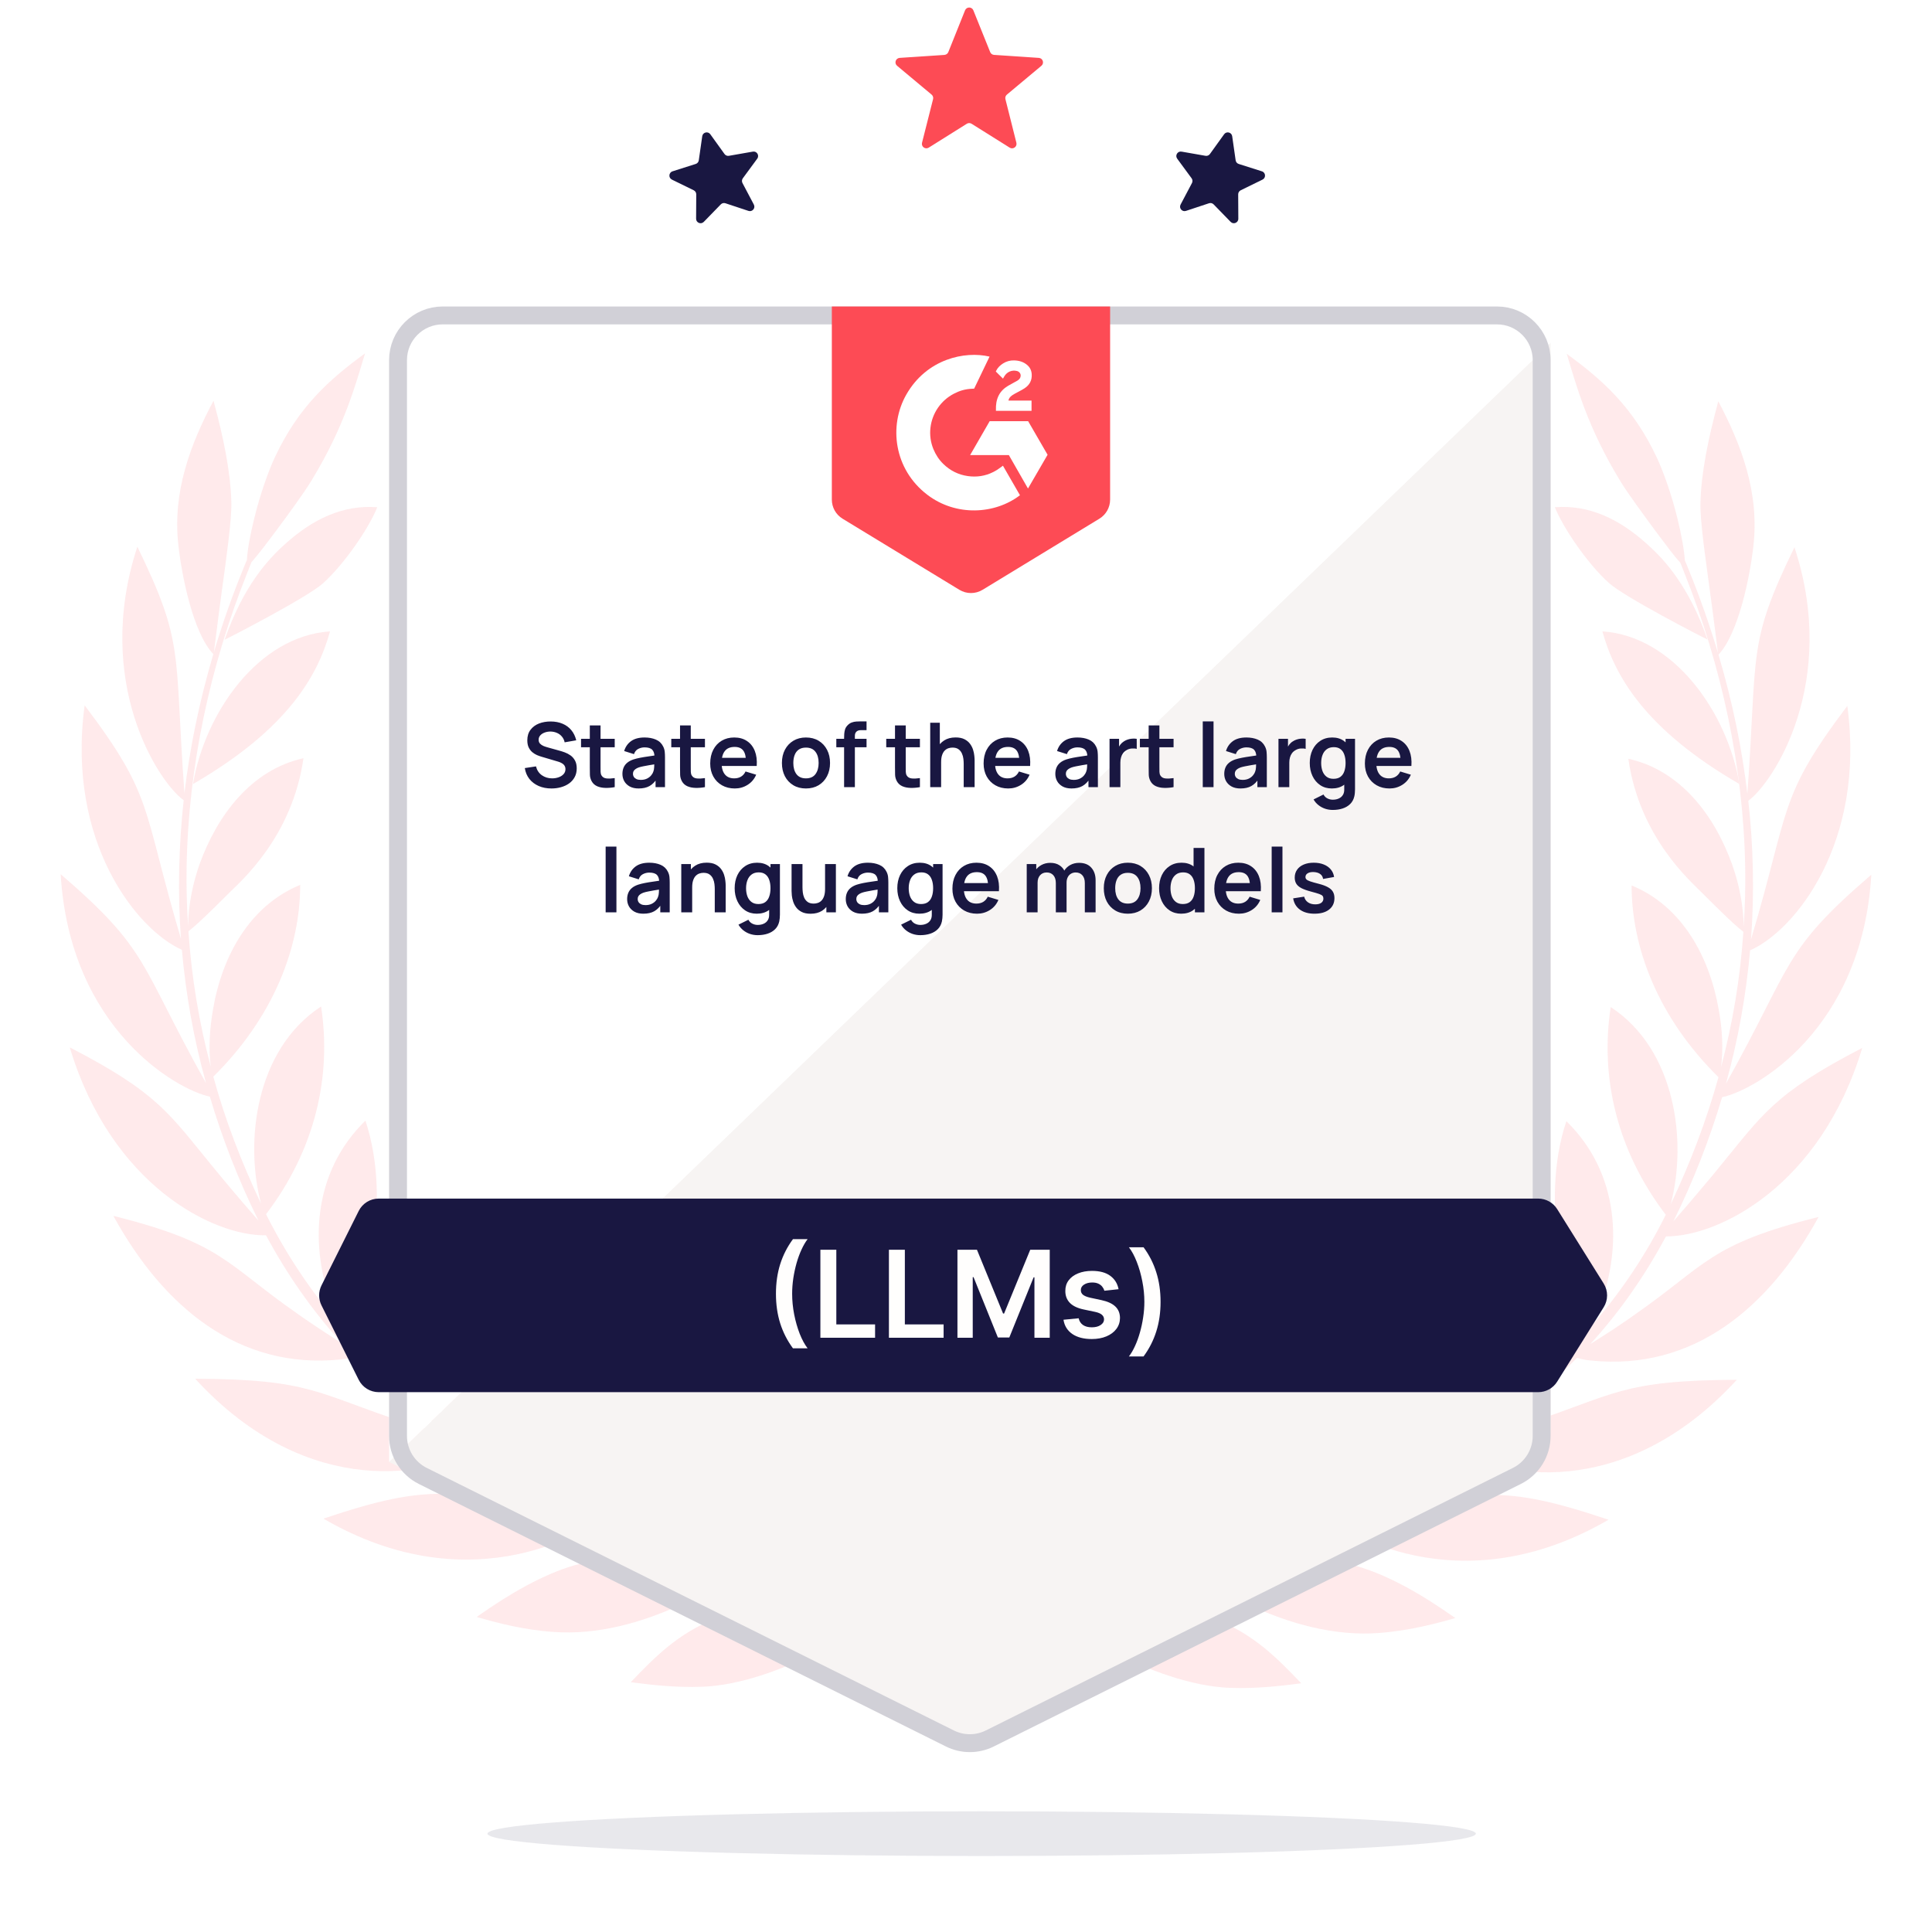 <svg xmlns="http://www.w3.org/2000/svg" width="432" height="426" viewBox="0 0 432 426" fill="none"><g opacity="0.12"><path d="M176.802 314.164C171.804 310.548 167.13 308.069 164.286 306.443C165.058 315.383 167.212 323.104 170.95 328.997C175.136 335.702 188.18 347.69 193.991 352.81C184.238 349.681 175.055 347.121 164.611 344.073C164.692 340.659 163.758 335.946 162.579 331.476C161.279 326.599 159.653 322.048 158.515 320.016C155.183 314.124 150.754 309.572 146.731 305.996C142.708 302.42 139.01 299.86 136.694 298.194C135.759 312.011 138.563 325.218 161.97 343.26C152.176 340.375 142.748 337.368 133.158 333.711C133.361 330.175 132.427 311.035 120.845 295.553C118.001 291.814 115.4 288.97 113.734 287.141C107.842 305.062 116.903 321.073 130.517 332.654C121.008 328.875 112.108 324.608 103.534 319.325C105.606 309.247 104.753 289.986 95.61 271.78C84.069 288.645 92.765 308.313 101.136 317.822C92.765 312.417 85.329 306.362 78.38 298.885C78.299 298.763 78.177 298.682 78.096 298.56C81.143 291.895 87.97 269.423 81.712 250.568C69.887 262.109 68.952 278.77 74.682 293.155C75.129 294.374 75.698 295.472 76.226 296.487C69.562 288.888 63.954 280.395 59.484 271.496C70.456 257.11 74.194 240.693 71.797 225.048C57.168 234.598 54.648 255.241 58.387 269.18C53.957 259.833 50.3 250.284 47.699 240.734C61.231 227.364 67.124 211.76 67.124 197.862C55.745 202.535 49.609 213.914 47.618 225.78C46.886 229.965 46.602 234.476 47.13 238.54C44.53 228.665 42.864 218.871 42.132 208.225C44.205 206.64 47.74 203.145 51.194 199.691C53.876 197.009 65.336 187.175 67.855 169.538C56.233 172.099 48.593 182.217 44.611 193.27C43.148 197.415 42.132 202.17 42.051 207.046C41.766 202.495 41.644 198.065 41.726 193.758C42.132 171.245 47.008 148.814 55.298 128.048C55.664 127.073 55.989 126.301 56.233 125.692C57.493 124.31 59.525 121.628 61.719 118.702C64.645 114.76 67.855 110.372 69.602 107.527C77.08 95.295 79.518 85.908 81.631 79C73.463 84.974 66.799 90.988 61.556 102.041C60.012 105.292 58.143 110.656 56.924 115.614C55.949 119.515 55.298 123.091 55.217 125.204C54.933 125.854 54.567 126.707 54.16 127.764C52.129 132.722 49.731 139.386 47.821 145.847C48.106 143.937 48.756 138.208 49.65 131.787C50.138 128.252 50.666 124.472 51.072 121.018C51.478 117.564 51.804 114.395 51.722 112.038C51.519 105.454 50.016 97.977 47.74 89.606C42.538 99.4 38.515 110.087 39.897 121.994C40.629 128.617 43.148 141.499 47.699 146.254C44.448 157.307 42.457 167.263 41.238 177.381C38.922 145.278 41.319 144.1 30.713 122.237C20.798 152.512 35.427 174.903 41.075 178.926C39.978 188.882 39.694 199.691 40.466 209.931C31.688 180.307 34.533 178.357 18.928 157.713C14.784 188.353 30.713 207.981 40.669 212.37C41.563 222.366 43.31 232.322 46.074 242.197C31.038 215.336 33.598 212.695 13.565 195.465C15.637 230.128 39.613 243.7 46.927 245.204C49.691 254.55 53.307 263.856 57.818 272.959C55.786 270.643 52.941 267.351 49.975 263.775C49.325 263.003 48.675 262.231 48.024 261.418C37.906 249.146 35.549 244.472 15.596 234.191C24.861 264.994 47.659 276.413 59.484 276.21C64.076 284.784 69.724 292.952 76.389 300.267C76.145 300.104 75.901 299.982 75.657 299.82C74.357 299.048 72.935 298.072 71.35 297.056C69.806 296 68.099 294.903 66.433 293.683C50.422 282.549 49.853 277.998 25.349 271.862C36.524 292.221 53.388 306.321 76.226 303.965C76.836 303.883 77.364 303.802 77.933 303.721C78.461 303.599 78.908 303.477 79.355 303.355C86.385 310.507 93.944 316.399 102.03 321.438C100.405 320.991 95.366 319.61 90.693 318.106C70.781 311.604 69.724 308.394 43.636 308.272C69.196 336.149 97.398 329.688 106.053 323.877C114.343 328.753 122.836 332.654 131.736 336.189C98.698 334.28 97.56 331.11 72.325 339.562C105.932 359.108 132.549 341.879 136.49 338.018C145.227 341.31 154.045 344.073 162.985 346.796C156.321 347.08 134.662 348.137 128.241 350.047C121.333 352.119 114.181 356.183 106.582 361.547C110.524 362.685 116.66 364.391 123.527 364.879C143.805 366.504 164.408 352.769 168.228 348.34C176.192 350.737 185.783 353.501 194.357 356.386C160.019 357.524 152.176 364.432 141.042 376.135C144.821 376.623 150.673 377.395 157.093 377.151C174.242 376.501 195.861 362.563 199.843 358.255C202.24 359.109 204.435 359.962 206.589 360.775C206.873 359.637 207.198 358.54 207.564 357.442C203.785 355.98 200.005 354.679 196.429 353.501C197.567 341.066 192.325 325.461 176.802 314.164Z" fill="#FD4B55"></path><path d="M43.156 175.309C64.409 162.996 71.074 151.008 73.796 141.174C57.785 142.231 45.838 159.339 43.156 175.309Z" fill="#FD4B55"></path><path d="M84.352 113.42C76.59 112.81 69.885 116.183 63.993 121.425C61.758 123.416 59.441 125.773 57.084 129.187C54.727 132.559 52.37 136.989 50.217 143.044C51.68 142.353 68.625 133.616 72.201 130.446C77.2 125.936 82.604 117.849 84.352 113.42Z" fill="#FD4B55"></path><path d="M416.399 234.313C396.447 244.635 394.09 249.267 383.971 261.54C383.321 262.312 382.711 263.124 382.021 263.896C379.014 267.513 376.21 270.764 374.178 273.08C378.688 263.978 382.305 254.631 385.068 245.326C392.424 243.822 416.399 230.249 418.431 195.586C398.397 212.776 400.957 215.458 385.922 242.318C388.685 232.403 390.432 222.447 391.326 212.491C401.282 208.143 417.212 188.475 413.067 157.835C397.503 178.478 400.348 180.429 391.53 210.053C392.302 199.812 392.058 189.044 390.92 179.047C396.528 174.983 411.198 152.593 401.242 122.359C390.636 144.222 393.033 145.4 390.717 177.503C389.498 167.384 387.507 157.388 384.256 146.375C388.766 141.621 391.326 128.739 392.058 122.115C393.44 110.168 389.376 99.481 384.215 89.728C381.939 98.139 380.436 105.576 380.233 112.159C380.151 114.516 380.476 117.686 380.883 121.14C381.289 124.594 381.858 128.373 382.305 131.909C383.199 138.329 383.89 144.059 384.134 145.969C382.224 139.508 379.826 132.843 377.794 127.886C377.388 126.829 377.022 125.976 376.738 125.325C376.616 123.212 376.006 119.636 375.031 115.735C373.812 110.778 371.943 105.414 370.399 102.163C365.156 91.109 358.492 85.055 350.324 79.122C352.437 86.03 354.875 95.417 362.352 107.649C364.1 110.493 367.351 114.882 370.236 118.824C372.43 121.749 374.422 124.431 375.722 125.813C375.966 126.423 376.291 127.195 376.657 128.17C384.946 148.935 389.823 171.367 390.229 193.88C390.31 198.187 390.189 202.616 389.904 207.168C389.823 202.291 388.807 197.537 387.344 193.392C383.402 182.339 375.763 172.22 364.1 169.66C366.619 187.296 378.079 197.09 380.761 199.812C384.215 203.267 387.75 206.761 389.823 208.346C389.091 218.993 387.425 228.746 384.825 238.661C385.353 234.597 385.109 230.087 384.337 225.901C382.305 214.035 376.169 202.616 364.831 197.984C364.831 211.882 370.724 227.527 384.256 240.855C381.614 250.405 377.998 259.955 373.568 269.301C377.266 255.403 374.787 234.76 360.158 225.17C357.761 240.815 361.499 257.232 372.471 271.617C368.042 280.557 362.393 289.01 355.729 296.609C356.257 295.593 356.826 294.496 357.273 293.277C363.043 278.932 362.068 262.23 350.243 250.69C343.944 269.545 350.812 291.976 353.859 298.681C353.778 298.803 353.656 298.885 353.575 299.007C346.626 306.443 339.19 312.539 330.818 317.943C339.19 308.434 347.886 288.766 336.345 271.902C327.202 290.107 326.348 309.41 328.421 319.447C319.847 324.77 310.947 328.996 301.438 332.776C315.092 321.194 324.113 305.143 318.221 287.263C316.555 289.091 313.954 291.936 311.11 295.674C299.488 311.157 298.553 330.297 298.797 333.832C289.247 337.53 279.779 340.497 269.985 343.382C293.392 325.339 296.196 312.132 295.261 298.316C292.945 299.982 289.288 302.542 285.224 306.118C281.201 309.694 276.772 314.245 273.439 320.138C272.302 322.169 270.717 326.68 269.376 331.597C268.197 336.027 267.263 340.781 267.344 344.194C256.9 347.283 247.716 349.802 237.964 352.931C243.775 347.811 256.778 335.783 261.005 329.118C264.743 323.185 266.897 315.505 267.669 306.565C264.784 308.19 260.151 310.629 255.153 314.286C239.63 325.583 234.347 341.187 235.566 353.744C231.99 354.923 228.211 356.223 224.432 357.686C224.797 358.783 225.122 359.88 225.407 361.018C227.52 360.165 229.755 359.352 232.153 358.499C236.094 362.806 257.754 376.704 274.902 377.395C281.323 377.638 287.134 376.866 290.954 376.379C279.819 364.675 271.977 357.767 237.639 356.629C246.213 353.744 255.803 350.981 263.768 348.583C267.588 353.053 288.191 366.748 308.468 365.122C315.295 364.594 321.472 362.928 325.414 361.79C317.815 356.426 310.663 352.362 303.754 350.29C297.334 348.339 275.674 347.324 269.01 347.039C277.95 344.316 286.768 341.553 295.505 338.262C299.447 342.163 326.064 359.352 359.67 339.806C334.435 331.353 333.297 334.523 300.26 336.433C309.159 332.898 317.652 328.996 325.942 324.12C334.598 329.972 362.799 336.392 388.36 308.516C362.271 308.637 361.215 311.848 341.303 318.35C336.629 319.853 331.631 321.275 329.965 321.682C338.011 316.643 345.57 310.751 352.64 303.598C353.087 303.761 353.575 303.883 354.063 303.964C354.591 304.086 355.16 304.167 355.769 304.208C378.607 306.565 395.471 292.464 406.646 272.105C382.143 278.201 381.574 282.793 365.563 293.927C363.897 295.146 362.19 296.243 360.646 297.3C359.061 298.316 357.639 299.25 356.338 300.063C356.094 300.226 355.851 300.388 355.607 300.51C362.271 293.236 367.92 285.028 372.512 276.453C384.337 276.534 407.134 265.116 416.399 234.313Z" fill="#FD4B55"></path><path d="M388.937 175.309C386.255 159.339 374.308 142.231 358.297 141.174C361.02 151.008 367.725 163.037 388.937 175.309Z" fill="#FD4B55"></path><path d="M368.031 121.425C362.139 116.182 355.474 112.81 347.672 113.419C349.419 117.808 354.824 125.935 359.822 130.405C363.398 133.575 380.344 142.312 381.807 143.003C379.694 136.948 377.296 132.518 374.939 129.145C372.623 125.773 370.266 123.416 368.031 121.425Z" fill="#FD4B55"></path></g><path d="M87 326.892L346.717 76.644V319.377C346.717 323.944 344.125 328.114 340.031 330.136L222.17 388.351C218.822 390.004 214.895 390.005 211.546 388.353L87 326.892Z" fill="#F7F4F3"></path><path d="M346.717 76.644C346.717 72.162 343.083 68.528 338.601 68.528H99C92.373 68.528 87 73.9 87 80.528V326.892L346.717 76.644Z" fill="white"></path><path d="M89 80.528C89 75.005 93.477 70.528 99 70.528H334.717C340.24 70.528 344.717 75.005 344.717 80.528V321.066C344.717 324.859 342.571 328.326 339.175 330.017L221.317 388.719C218.509 390.117 215.208 390.117 212.4 388.719L94.542 330.017C91.146 328.326 89 324.859 89 321.066V80.528Z" stroke="#D1D0D7" stroke-width="4"></path><path d="M80.209 270.764C81.056 269.07 82.787 268 84.681 268H343.947C345.671 268 347.274 268.888 348.187 270.35L358.589 286.993C359.603 288.614 359.603 290.672 358.589 292.293L348.187 308.936C347.274 310.398 345.671 311.286 343.947 311.286H84.681C82.787 311.286 81.056 310.216 80.209 308.522L71.888 291.879C71.184 290.472 71.184 288.815 71.888 287.407L80.209 270.764Z" fill="#191741"></path><path d="M123.308 176.3C122.255 176.3 121.305 176.117 120.458 175.75C119.618 175.383 118.925 174.86 118.378 174.18C117.838 173.493 117.495 172.68 117.348 171.74L119.848 171.36C120.061 172.213 120.498 172.873 121.158 173.34C121.825 173.807 122.591 174.04 123.458 174.04C123.971 174.04 124.455 173.96 124.908 173.8C125.361 173.64 125.728 173.407 126.008 173.1C126.295 172.793 126.438 172.417 126.438 171.97C126.438 171.77 126.405 171.587 126.338 171.42C126.271 171.247 126.171 171.093 126.038 170.96C125.911 170.827 125.745 170.707 125.538 170.6C125.338 170.487 125.105 170.39 124.838 170.31L121.118 169.21C120.798 169.117 120.451 168.993 120.078 168.84C119.711 168.68 119.361 168.463 119.028 168.19C118.701 167.91 118.431 167.557 118.218 167.13C118.011 166.697 117.908 166.163 117.908 165.53C117.908 164.603 118.141 163.827 118.608 163.2C119.081 162.567 119.715 162.093 120.508 161.78C121.308 161.467 122.195 161.313 123.168 161.32C124.155 161.327 125.035 161.497 125.808 161.83C126.581 162.157 127.228 162.633 127.748 163.26C128.268 163.887 128.635 164.643 128.848 165.53L126.258 165.98C126.151 165.473 125.945 165.043 125.638 164.69C125.338 164.33 124.968 164.057 124.528 163.87C124.095 163.683 123.631 163.583 123.138 163.57C122.658 163.563 122.211 163.637 121.798 163.79C121.391 163.937 121.061 164.15 120.808 164.43C120.561 164.71 120.438 165.037 120.438 165.41C120.438 165.763 120.545 166.053 120.758 166.28C120.971 166.5 121.235 166.677 121.548 166.81C121.868 166.937 122.191 167.043 122.518 167.13L125.098 167.85C125.451 167.943 125.848 168.07 126.288 168.23C126.728 168.39 127.151 168.613 127.558 168.9C127.965 169.187 128.298 169.563 128.558 170.03C128.825 170.497 128.958 171.09 128.958 171.81C128.958 172.557 128.801 173.213 128.488 173.78C128.181 174.34 127.765 174.807 127.238 175.18C126.711 175.553 126.108 175.833 125.428 176.02C124.755 176.207 124.048 176.3 123.308 176.3ZM137.453 176C136.739 176.133 136.039 176.19 135.353 176.17C134.673 176.157 134.063 176.033 133.523 175.8C132.983 175.56 132.573 175.183 132.293 174.67C132.046 174.203 131.916 173.727 131.903 173.24C131.889 172.753 131.883 172.203 131.883 171.59V162.2H134.283V171.45C134.283 171.883 134.286 172.263 134.293 172.59C134.306 172.917 134.376 173.183 134.503 173.39C134.743 173.79 135.126 174.013 135.653 174.06C136.179 174.107 136.779 174.08 137.453 173.98V176ZM129.923 167.09V165.2H137.453V167.09H129.923ZM142.795 176.3C142.015 176.3 141.355 176.153 140.815 175.86C140.275 175.56 139.865 175.163 139.585 174.67C139.312 174.177 139.175 173.633 139.175 173.04C139.175 172.52 139.262 172.053 139.435 171.64C139.608 171.22 139.875 170.86 140.235 170.56C140.595 170.253 141.062 170.003 141.635 169.81C142.068 169.67 142.575 169.543 143.155 169.43C143.742 169.317 144.375 169.213 145.055 169.12C145.742 169.02 146.458 168.913 147.205 168.8L146.345 169.29C146.352 168.543 146.185 167.993 145.845 167.64C145.505 167.287 144.932 167.11 144.125 167.11C143.638 167.11 143.168 167.223 142.715 167.45C142.262 167.677 141.945 168.067 141.765 168.62L139.565 167.93C139.832 167.017 140.338 166.283 141.085 165.73C141.838 165.177 142.852 164.9 144.125 164.9C145.085 164.9 145.928 165.057 146.655 165.37C147.388 165.683 147.932 166.197 148.285 166.91C148.478 167.29 148.595 167.68 148.635 168.08C148.675 168.473 148.695 168.903 148.695 169.37V176H146.585V173.66L146.935 174.04C146.448 174.82 145.878 175.393 145.225 175.76C144.578 176.12 143.768 176.3 142.795 176.3ZM143.275 174.38C143.822 174.38 144.288 174.283 144.675 174.09C145.062 173.897 145.368 173.66 145.595 173.38C145.828 173.1 145.985 172.837 146.065 172.59C146.192 172.283 146.262 171.933 146.275 171.54C146.295 171.14 146.305 170.817 146.305 170.57L147.045 170.79C146.318 170.903 145.695 171.003 145.175 171.09C144.655 171.177 144.208 171.26 143.835 171.34C143.462 171.413 143.132 171.497 142.845 171.59C142.565 171.69 142.328 171.807 142.135 171.94C141.942 172.073 141.792 172.227 141.685 172.4C141.585 172.573 141.535 172.777 141.535 173.01C141.535 173.277 141.602 173.513 141.735 173.72C141.868 173.92 142.062 174.08 142.315 174.2C142.575 174.32 142.895 174.38 143.275 174.38ZM157.628 176C156.915 176.133 156.215 176.19 155.528 176.17C154.848 176.157 154.238 176.033 153.698 175.8C153.158 175.56 152.748 175.183 152.468 174.67C152.222 174.203 152.092 173.727 152.078 173.24C152.065 172.753 152.058 172.203 152.058 171.59V162.2H154.458V171.45C154.458 171.883 154.462 172.263 154.468 172.59C154.482 172.917 154.552 173.183 154.678 173.39C154.918 173.79 155.302 174.013 155.828 174.06C156.355 174.107 156.955 174.08 157.628 173.98V176ZM150.098 167.09V165.2H157.628V167.09H150.098ZM164.314 176.3C163.221 176.3 162.261 176.063 161.434 175.59C160.607 175.117 159.961 174.46 159.494 173.62C159.034 172.78 158.804 171.813 158.804 170.72C158.804 169.54 159.031 168.517 159.484 167.65C159.937 166.777 160.567 166.1 161.374 165.62C162.181 165.14 163.114 164.9 164.174 164.9C165.294 164.9 166.244 165.163 167.024 165.69C167.811 166.21 168.394 166.947 168.774 167.9C169.154 168.853 169.297 169.977 169.204 171.27H166.814V170.39C166.807 169.217 166.601 168.36 166.194 167.82C165.787 167.28 165.147 167.01 164.274 167.01C163.287 167.01 162.554 167.317 162.074 167.93C161.594 168.537 161.354 169.427 161.354 170.6C161.354 171.693 161.594 172.54 162.074 173.14C162.554 173.74 163.254 174.04 164.174 174.04C164.767 174.04 165.277 173.91 165.704 173.65C166.137 173.383 166.471 173 166.704 172.5L169.084 173.22C168.671 174.193 168.031 174.95 167.164 175.49C166.304 176.03 165.354 176.3 164.314 176.3ZM160.594 171.27V169.45H168.024V171.27H160.594ZM180.209 176.3C179.129 176.3 178.186 176.057 177.379 175.57C176.572 175.083 175.946 174.413 175.499 173.56C175.059 172.7 174.839 171.713 174.839 170.6C174.839 169.467 175.066 168.473 175.519 167.62C175.972 166.767 176.602 166.1 177.409 165.62C178.216 165.14 179.149 164.9 180.209 164.9C181.296 164.9 182.242 165.143 183.049 165.63C183.856 166.117 184.482 166.79 184.929 167.65C185.376 168.503 185.599 169.487 185.599 170.6C185.599 171.72 185.372 172.71 184.919 173.57C184.472 174.423 183.846 175.093 183.039 175.58C182.232 176.06 181.289 176.3 180.209 176.3ZM180.209 174.04C181.169 174.04 181.882 173.72 182.349 173.08C182.816 172.44 183.049 171.613 183.049 170.6C183.049 169.553 182.812 168.72 182.339 168.1C181.866 167.473 181.156 167.16 180.209 167.16C179.562 167.16 179.029 167.307 178.609 167.6C178.196 167.887 177.889 168.29 177.689 168.81C177.489 169.323 177.389 169.92 177.389 170.6C177.389 171.647 177.626 172.483 178.099 173.11C178.579 173.73 179.282 174.04 180.209 174.04ZM188.742 176V165.03C188.742 164.757 188.752 164.457 188.772 164.13C188.792 163.797 188.849 163.467 188.942 163.14C189.036 162.813 189.206 162.517 189.452 162.25C189.759 161.91 190.089 161.677 190.442 161.55C190.802 161.417 191.156 161.343 191.502 161.33C191.849 161.31 192.152 161.3 192.412 161.3H193.762V163.26H192.512C192.052 163.26 191.709 163.377 191.482 163.61C191.262 163.837 191.152 164.137 191.152 164.51V176H188.742ZM187.002 167.09V165.2H193.762V167.09H187.002ZM205.695 176C204.982 176.133 204.282 176.19 203.595 176.17C202.915 176.157 202.305 176.033 201.765 175.8C201.225 175.56 200.815 175.183 200.535 174.67C200.288 174.203 200.158 173.727 200.145 173.24C200.132 172.753 200.125 172.203 200.125 171.59V162.2H202.525V171.45C202.525 171.883 202.528 172.263 202.535 172.59C202.548 172.917 202.618 173.183 202.745 173.39C202.985 173.79 203.368 174.013 203.895 174.06C204.422 174.107 205.022 174.08 205.695 173.98V176ZM198.165 167.09V165.2H205.695V167.09H198.165ZM215.487 176V170.8C215.487 170.46 215.464 170.083 215.417 169.67C215.371 169.257 215.261 168.86 215.087 168.48C214.921 168.093 214.667 167.777 214.327 167.53C213.994 167.283 213.541 167.16 212.967 167.16C212.661 167.16 212.357 167.21 212.057 167.31C211.757 167.41 211.484 167.583 211.237 167.83C210.997 168.07 210.804 168.403 210.657 168.83C210.511 169.25 210.437 169.79 210.437 170.45L209.007 169.84C209.007 168.92 209.184 168.087 209.537 167.34C209.897 166.593 210.424 166 211.117 165.56C211.811 165.113 212.664 164.89 213.677 164.89C214.477 164.89 215.137 165.023 215.657 165.29C216.177 165.557 216.591 165.897 216.897 166.31C217.204 166.723 217.431 167.163 217.577 167.63C217.724 168.097 217.817 168.54 217.857 168.96C217.904 169.373 217.927 169.71 217.927 169.97V176H215.487ZM207.997 176V161.6H210.147V169.18H210.437V176H207.997ZM225.447 176.3C224.353 176.3 223.393 176.063 222.567 175.59C221.74 175.117 221.093 174.46 220.627 173.62C220.167 172.78 219.937 171.813 219.937 170.72C219.937 169.54 220.163 168.517 220.617 167.65C221.07 166.777 221.7 166.1 222.507 165.62C223.313 165.14 224.247 164.9 225.307 164.9C226.427 164.9 227.377 165.163 228.157 165.69C228.943 166.21 229.527 166.947 229.907 167.9C230.287 168.853 230.43 169.977 230.337 171.27H227.947V170.39C227.94 169.217 227.733 168.36 227.327 167.82C226.92 167.28 226.28 167.01 225.407 167.01C224.42 167.01 223.687 167.317 223.207 167.93C222.727 168.537 222.487 169.427 222.487 170.6C222.487 171.693 222.727 172.54 223.207 173.14C223.687 173.74 224.387 174.04 225.307 174.04C225.9 174.04 226.41 173.91 226.837 173.65C227.27 173.383 227.603 173 227.837 172.5L230.217 173.22C229.803 174.193 229.163 174.95 228.297 175.49C227.437 176.03 226.487 176.3 225.447 176.3ZM221.727 171.27V169.45H229.157V171.27H221.727ZM239.592 176.3C238.812 176.3 238.152 176.153 237.612 175.86C237.072 175.56 236.662 175.163 236.382 174.67C236.109 174.177 235.972 173.633 235.972 173.04C235.972 172.52 236.059 172.053 236.232 171.64C236.405 171.22 236.672 170.86 237.032 170.56C237.392 170.253 237.859 170.003 238.432 169.81C238.865 169.67 239.372 169.543 239.952 169.43C240.539 169.317 241.172 169.213 241.852 169.12C242.539 169.02 243.255 168.913 244.002 168.8L243.142 169.29C243.149 168.543 242.982 167.993 242.642 167.64C242.302 167.287 241.729 167.11 240.922 167.11C240.435 167.11 239.965 167.223 239.512 167.45C239.059 167.677 238.742 168.067 238.562 168.62L236.362 167.93C236.629 167.017 237.135 166.283 237.882 165.73C238.635 165.177 239.649 164.9 240.922 164.9C241.882 164.9 242.725 165.057 243.452 165.37C244.185 165.683 244.729 166.197 245.082 166.91C245.275 167.29 245.392 167.68 245.432 168.08C245.472 168.473 245.492 168.903 245.492 169.37V176H243.382V173.66L243.732 174.04C243.245 174.82 242.675 175.393 242.022 175.76C241.375 176.12 240.565 176.3 239.592 176.3ZM240.072 174.38C240.619 174.38 241.085 174.283 241.472 174.09C241.859 173.897 242.165 173.66 242.392 173.38C242.625 173.1 242.782 172.837 242.862 172.59C242.989 172.283 243.059 171.933 243.072 171.54C243.092 171.14 243.102 170.817 243.102 170.57L243.842 170.79C243.115 170.903 242.492 171.003 241.972 171.09C241.452 171.177 241.005 171.26 240.632 171.34C240.259 171.413 239.929 171.497 239.642 171.59C239.362 171.69 239.125 171.807 238.932 171.94C238.739 172.073 238.589 172.227 238.482 172.4C238.382 172.573 238.332 172.777 238.332 173.01C238.332 173.277 238.399 173.513 238.532 173.72C238.665 173.92 238.859 174.08 239.112 174.2C239.372 174.32 239.692 174.38 240.072 174.38ZM248.095 176V165.2H250.225V167.83L249.965 167.49C250.099 167.13 250.275 166.803 250.495 166.51C250.722 166.21 250.992 165.963 251.305 165.77C251.572 165.59 251.865 165.45 252.185 165.35C252.512 165.243 252.845 165.18 253.185 165.16C253.525 165.133 253.855 165.147 254.175 165.2V167.45C253.855 167.357 253.485 167.327 253.065 167.36C252.652 167.393 252.279 167.51 251.945 167.71C251.612 167.89 251.339 168.12 251.125 168.4C250.919 168.68 250.765 169 250.665 169.36C250.565 169.713 250.515 170.097 250.515 170.51V176H248.095ZM262.414 176C261.7 176.133 261 176.19 260.314 176.17C259.634 176.157 259.024 176.033 258.484 175.8C257.944 175.56 257.534 175.183 257.254 174.67C257.007 174.203 256.877 173.727 256.864 173.24C256.85 172.753 256.844 172.203 256.844 171.59V162.2H259.244V171.45C259.244 171.883 259.247 172.263 259.254 172.59C259.267 172.917 259.337 173.183 259.464 173.39C259.704 173.79 260.087 174.013 260.614 174.06C261.14 174.107 261.74 174.08 262.414 173.98V176ZM254.884 167.09V165.2H262.414V167.09H254.884ZM268.94 176V161.3H271.35V176H268.94ZM277.365 176.3C276.585 176.3 275.925 176.153 275.385 175.86C274.845 175.56 274.435 175.163 274.155 174.67C273.882 174.177 273.745 173.633 273.745 173.04C273.745 172.52 273.832 172.053 274.005 171.64C274.179 171.22 274.445 170.86 274.805 170.56C275.165 170.253 275.632 170.003 276.205 169.81C276.639 169.67 277.145 169.543 277.725 169.43C278.312 169.317 278.945 169.213 279.625 169.12C280.312 169.02 281.029 168.913 281.775 168.8L280.915 169.29C280.922 168.543 280.755 167.993 280.415 167.64C280.075 167.287 279.502 167.11 278.695 167.11C278.209 167.11 277.739 167.223 277.285 167.45C276.832 167.677 276.515 168.067 276.335 168.62L274.135 167.93C274.402 167.017 274.909 166.283 275.655 165.73C276.409 165.177 277.422 164.9 278.695 164.9C279.655 164.9 280.499 165.057 281.225 165.37C281.959 165.683 282.502 166.197 282.855 166.91C283.049 167.29 283.165 167.68 283.205 168.08C283.245 168.473 283.265 168.903 283.265 169.37V176H281.155V173.66L281.505 174.04C281.019 174.82 280.449 175.393 279.795 175.76C279.149 176.12 278.339 176.3 277.365 176.3ZM277.845 174.38C278.392 174.38 278.859 174.283 279.245 174.09C279.632 173.897 279.939 173.66 280.165 173.38C280.399 173.1 280.555 172.837 280.635 172.59C280.762 172.283 280.832 171.933 280.845 171.54C280.865 171.14 280.875 170.817 280.875 170.57L281.615 170.79C280.889 170.903 280.265 171.003 279.745 171.09C279.225 171.177 278.779 171.26 278.405 171.34C278.032 171.413 277.702 171.497 277.415 171.59C277.135 171.69 276.899 171.807 276.705 171.94C276.512 172.073 276.362 172.227 276.255 172.4C276.155 172.573 276.105 172.777 276.105 173.01C276.105 173.277 276.172 173.513 276.305 173.72C276.439 173.92 276.632 174.08 276.885 174.2C277.145 174.32 277.465 174.38 277.845 174.38ZM285.869 176V165.2H287.999V167.83L287.739 167.49C287.872 167.13 288.049 166.803 288.269 166.51C288.495 166.21 288.765 165.963 289.079 165.77C289.345 165.59 289.639 165.45 289.959 165.35C290.285 165.243 290.619 165.18 290.959 165.16C291.299 165.133 291.629 165.147 291.949 165.2V167.45C291.629 167.357 291.259 167.327 290.839 167.36C290.425 167.393 290.052 167.51 289.719 167.71C289.385 167.89 289.112 168.12 288.899 168.4C288.692 168.68 288.539 169 288.439 169.36C288.339 169.713 288.289 170.097 288.289 170.51V176H285.869ZM298.006 181.1C297.406 181.1 296.83 181.007 296.276 180.82C295.73 180.633 295.236 180.363 294.796 180.01C294.356 179.663 293.996 179.243 293.716 178.75L295.936 177.65C296.143 178.043 296.433 178.333 296.806 178.52C297.186 178.713 297.59 178.81 298.016 178.81C298.516 178.81 298.963 178.72 299.356 178.54C299.75 178.367 300.053 178.107 300.266 177.76C300.486 177.42 300.59 176.993 300.576 176.48V173.41H300.876V165.2H302.986V176.52C302.986 176.793 302.973 177.053 302.946 177.3C302.926 177.553 302.89 177.8 302.836 178.04C302.676 178.74 302.37 179.313 301.916 179.76C301.463 180.213 300.9 180.55 300.226 180.77C299.56 180.99 298.82 181.1 298.006 181.1ZM297.796 176.3C296.803 176.3 295.936 176.05 295.196 175.55C294.456 175.05 293.883 174.37 293.476 173.51C293.07 172.65 292.866 171.68 292.866 170.6C292.866 169.507 293.07 168.533 293.476 167.68C293.89 166.82 294.473 166.143 295.226 165.65C295.98 165.15 296.866 164.9 297.886 164.9C298.913 164.9 299.773 165.15 300.466 165.65C301.166 166.143 301.696 166.82 302.056 167.68C302.416 168.54 302.596 169.513 302.596 170.6C302.596 171.673 302.416 172.643 302.056 173.51C301.696 174.37 301.16 175.05 300.446 175.55C299.733 176.05 298.85 176.3 297.796 176.3ZM298.166 174.14C298.813 174.14 299.333 173.993 299.726 173.7C300.126 173.4 300.416 172.983 300.596 172.45C300.783 171.917 300.876 171.3 300.876 170.6C300.876 169.893 300.783 169.277 300.596 168.75C300.416 168.217 300.133 167.803 299.746 167.51C299.36 167.21 298.86 167.06 298.246 167.06C297.6 167.06 297.066 167.22 296.646 167.54C296.226 167.853 295.916 168.28 295.716 168.82C295.516 169.353 295.416 169.947 295.416 170.6C295.416 171.26 295.513 171.86 295.706 172.4C295.906 172.933 296.21 173.357 296.616 173.67C297.023 173.983 297.54 174.14 298.166 174.14ZM310.701 176.3C309.607 176.3 308.647 176.063 307.821 175.59C306.994 175.117 306.347 174.46 305.881 173.62C305.421 172.78 305.191 171.813 305.191 170.72C305.191 169.54 305.417 168.517 305.871 167.65C306.324 166.777 306.954 166.1 307.761 165.62C308.567 165.14 309.501 164.9 310.561 164.9C311.681 164.9 312.631 165.163 313.411 165.69C314.197 166.21 314.781 166.947 315.161 167.9C315.541 168.853 315.684 169.977 315.591 171.27H313.201V170.39C313.194 169.217 312.987 168.36 312.581 167.82C312.174 167.28 311.534 167.01 310.661 167.01C309.674 167.01 308.941 167.317 308.461 167.93C307.981 168.537 307.741 169.427 307.741 170.6C307.741 171.693 307.981 172.54 308.461 173.14C308.941 173.74 309.641 174.04 310.561 174.04C311.154 174.04 311.664 173.91 312.091 173.65C312.524 173.383 312.857 173 313.091 172.5L315.471 173.22C315.057 174.193 314.417 174.95 313.551 175.49C312.691 176.03 311.741 176.3 310.701 176.3ZM306.981 171.27V169.45H314.411V171.27H306.981ZM135.424 204V189.3H137.834V204H135.424ZM143.85 204.3C143.07 204.3 142.41 204.153 141.87 203.86C141.33 203.56 140.92 203.163 140.64 202.67C140.366 202.177 140.23 201.633 140.23 201.04C140.23 200.52 140.316 200.053 140.49 199.64C140.663 199.22 140.93 198.86 141.29 198.56C141.65 198.253 142.116 198.003 142.69 197.81C143.123 197.67 143.63 197.543 144.21 197.43C144.796 197.317 145.43 197.213 146.11 197.12C146.796 197.02 147.513 196.913 148.26 196.8L147.4 197.29C147.406 196.543 147.24 195.993 146.9 195.64C146.56 195.287 145.986 195.11 145.18 195.11C144.693 195.11 144.223 195.223 143.77 195.45C143.316 195.677 143 196.067 142.82 196.62L140.62 195.93C140.886 195.017 141.393 194.283 142.14 193.73C142.893 193.177 143.906 192.9 145.18 192.9C146.14 192.9 146.983 193.057 147.71 193.37C148.443 193.683 148.986 194.197 149.34 194.91C149.533 195.29 149.65 195.68 149.69 196.08C149.73 196.473 149.75 196.903 149.75 197.37V204H147.64V201.66L147.99 202.04C147.503 202.82 146.933 203.393 146.28 203.76C145.633 204.12 144.823 204.3 143.85 204.3ZM144.33 202.38C144.876 202.38 145.343 202.283 145.73 202.09C146.116 201.897 146.423 201.66 146.65 201.38C146.883 201.1 147.04 200.837 147.12 200.59C147.246 200.283 147.316 199.933 147.33 199.54C147.35 199.14 147.36 198.817 147.36 198.57L148.1 198.79C147.373 198.903 146.75 199.003 146.23 199.09C145.71 199.177 145.263 199.26 144.89 199.34C144.516 199.413 144.186 199.497 143.9 199.59C143.62 199.69 143.383 199.807 143.19 199.94C142.996 200.073 142.846 200.227 142.74 200.4C142.64 200.573 142.59 200.777 142.59 201.01C142.59 201.277 142.656 201.513 142.79 201.72C142.923 201.92 143.116 202.08 143.37 202.2C143.63 202.32 143.95 202.38 144.33 202.38ZM159.823 204V198.8C159.823 198.46 159.8 198.083 159.753 197.67C159.706 197.257 159.596 196.86 159.423 196.48C159.256 196.093 159.003 195.777 158.663 195.53C158.33 195.283 157.876 195.16 157.303 195.16C156.996 195.16 156.693 195.21 156.393 195.31C156.093 195.41 155.82 195.583 155.573 195.83C155.333 196.07 155.14 196.403 154.993 196.83C154.846 197.25 154.773 197.79 154.773 198.45L153.343 197.84C153.343 196.92 153.52 196.087 153.873 195.34C154.233 194.593 154.76 194 155.453 193.56C156.146 193.113 157 192.89 158.013 192.89C158.813 192.89 159.473 193.023 159.993 193.29C160.513 193.557 160.926 193.897 161.233 194.31C161.54 194.723 161.766 195.163 161.913 195.63C162.06 196.097 162.153 196.54 162.193 196.96C162.24 197.373 162.263 197.71 162.263 197.97V204H159.823ZM152.333 204V193.2H154.483V196.55H154.773V204H152.333ZM169.413 209.1C168.813 209.1 168.236 209.007 167.683 208.82C167.136 208.633 166.643 208.363 166.203 208.01C165.763 207.663 165.403 207.243 165.123 206.75L167.343 205.65C167.549 206.043 167.839 206.333 168.213 206.52C168.593 206.713 168.996 206.81 169.423 206.81C169.923 206.81 170.369 206.72 170.763 206.54C171.156 206.367 171.459 206.107 171.673 205.76C171.893 205.42 171.996 204.993 171.983 204.48V201.41H172.283V193.2H174.393V204.52C174.393 204.793 174.379 205.053 174.353 205.3C174.333 205.553 174.296 205.8 174.243 206.04C174.083 206.74 173.776 207.313 173.323 207.76C172.869 208.213 172.306 208.55 171.633 208.77C170.966 208.99 170.226 209.1 169.413 209.1ZM169.203 204.3C168.209 204.3 167.343 204.05 166.603 203.55C165.863 203.05 165.289 202.37 164.883 201.51C164.476 200.65 164.273 199.68 164.273 198.6C164.273 197.507 164.476 196.533 164.883 195.68C165.296 194.82 165.879 194.143 166.633 193.65C167.386 193.15 168.273 192.9 169.293 192.9C170.319 192.9 171.179 193.15 171.873 193.65C172.573 194.143 173.103 194.82 173.463 195.68C173.823 196.54 174.003 197.513 174.003 198.6C174.003 199.673 173.823 200.643 173.463 201.51C173.103 202.37 172.566 203.05 171.853 203.55C171.139 204.05 170.256 204.3 169.203 204.3ZM169.573 202.14C170.219 202.14 170.739 201.993 171.133 201.7C171.533 201.4 171.823 200.983 172.003 200.45C172.189 199.917 172.283 199.3 172.283 198.6C172.283 197.893 172.189 197.277 172.003 196.75C171.823 196.217 171.539 195.803 171.153 195.51C170.766 195.21 170.266 195.06 169.653 195.06C169.006 195.06 168.473 195.22 168.053 195.54C167.633 195.853 167.323 196.28 167.123 196.82C166.923 197.353 166.823 197.947 166.823 198.6C166.823 199.26 166.919 199.86 167.113 200.4C167.313 200.933 167.616 201.357 168.023 201.67C168.429 201.983 168.946 202.14 169.573 202.14ZM181.247 204.31C180.447 204.31 179.787 204.177 179.267 203.91C178.747 203.643 178.334 203.303 178.027 202.89C177.72 202.477 177.494 202.037 177.347 201.57C177.2 201.103 177.104 200.663 177.057 200.25C177.017 199.83 176.997 199.49 176.997 199.23V193.2H179.437V198.4C179.437 198.733 179.46 199.11 179.507 199.53C179.554 199.943 179.66 200.343 179.827 200.73C180 201.11 180.254 201.423 180.587 201.67C180.927 201.917 181.384 202.04 181.957 202.04C182.264 202.04 182.567 201.99 182.867 201.89C183.167 201.79 183.437 201.62 183.677 201.38C183.924 201.133 184.12 200.797 184.267 200.37C184.414 199.943 184.487 199.403 184.487 198.75L185.917 199.36C185.917 200.28 185.737 201.113 185.377 201.86C185.024 202.607 184.5 203.203 183.807 203.65C183.114 204.09 182.26 204.31 181.247 204.31ZM184.777 204V200.65H184.487V193.2H186.907V204H184.777ZM192.736 204.3C191.956 204.3 191.296 204.153 190.756 203.86C190.216 203.56 189.806 203.163 189.526 202.67C189.253 202.177 189.116 201.633 189.116 201.04C189.116 200.52 189.203 200.053 189.376 199.64C189.55 199.22 189.816 198.86 190.176 198.56C190.536 198.253 191.003 198.003 191.576 197.81C192.01 197.67 192.516 197.543 193.096 197.43C193.683 197.317 194.316 197.213 194.996 197.12C195.683 197.02 196.4 196.913 197.146 196.8L196.286 197.29C196.293 196.543 196.126 195.993 195.786 195.64C195.446 195.287 194.873 195.11 194.066 195.11C193.58 195.11 193.11 195.223 192.656 195.45C192.203 195.677 191.886 196.067 191.706 196.62L189.506 195.93C189.773 195.017 190.28 194.283 191.026 193.73C191.78 193.177 192.793 192.9 194.066 192.9C195.026 192.9 195.87 193.057 196.596 193.37C197.33 193.683 197.873 194.197 198.226 194.91C198.42 195.29 198.536 195.68 198.576 196.08C198.616 196.473 198.636 196.903 198.636 197.37V204H196.526V201.66L196.876 202.04C196.39 202.82 195.82 203.393 195.166 203.76C194.52 204.12 193.71 204.3 192.736 204.3ZM193.216 202.38C193.763 202.38 194.23 202.283 194.616 202.09C195.003 201.897 195.31 201.66 195.536 201.38C195.77 201.1 195.926 200.837 196.006 200.59C196.133 200.283 196.203 199.933 196.216 199.54C196.236 199.14 196.246 198.817 196.246 198.57L196.986 198.79C196.26 198.903 195.636 199.003 195.116 199.09C194.596 199.177 194.15 199.26 193.776 199.34C193.403 199.413 193.073 199.497 192.786 199.59C192.506 199.69 192.27 199.807 192.076 199.94C191.883 200.073 191.733 200.227 191.626 200.4C191.526 200.573 191.476 200.777 191.476 201.01C191.476 201.277 191.543 201.513 191.676 201.72C191.81 201.92 192.003 202.08 192.256 202.2C192.516 202.32 192.836 202.38 193.216 202.38ZM205.78 209.1C205.18 209.1 204.603 209.007 204.05 208.82C203.503 208.633 203.01 208.363 202.57 208.01C202.13 207.663 201.77 207.243 201.49 206.75L203.71 205.65C203.917 206.043 204.207 206.333 204.58 206.52C204.96 206.713 205.363 206.81 205.79 206.81C206.29 206.81 206.737 206.72 207.13 206.54C207.523 206.367 207.827 206.107 208.04 205.76C208.26 205.42 208.363 204.993 208.35 204.48V201.41H208.65V193.2H210.76V204.52C210.76 204.793 210.747 205.053 210.72 205.3C210.7 205.553 210.663 205.8 210.61 206.04C210.45 206.74 210.143 207.313 209.69 207.76C209.237 208.213 208.673 208.55 208 208.77C207.333 208.99 206.593 209.1 205.78 209.1ZM205.57 204.3C204.577 204.3 203.71 204.05 202.97 203.55C202.23 203.05 201.657 202.37 201.25 201.51C200.843 200.65 200.64 199.68 200.64 198.6C200.64 197.507 200.843 196.533 201.25 195.68C201.663 194.82 202.247 194.143 203 193.65C203.753 193.15 204.64 192.9 205.66 192.9C206.687 192.9 207.547 193.15 208.24 193.65C208.94 194.143 209.47 194.82 209.83 195.68C210.19 196.54 210.37 197.513 210.37 198.6C210.37 199.673 210.19 200.643 209.83 201.51C209.47 202.37 208.933 203.05 208.22 203.55C207.507 204.05 206.623 204.3 205.57 204.3ZM205.94 202.14C206.587 202.14 207.107 201.993 207.5 201.7C207.9 201.4 208.19 200.983 208.37 200.45C208.557 199.917 208.65 199.3 208.65 198.6C208.65 197.893 208.557 197.277 208.37 196.75C208.19 196.217 207.907 195.803 207.52 195.51C207.133 195.21 206.633 195.06 206.02 195.06C205.373 195.06 204.84 195.22 204.42 195.54C204 195.853 203.69 196.28 203.49 196.82C203.29 197.353 203.19 197.947 203.19 198.6C203.19 199.26 203.287 199.86 203.48 200.4C203.68 200.933 203.983 201.357 204.39 201.67C204.797 201.983 205.313 202.14 205.94 202.14ZM218.474 204.3C217.381 204.3 216.421 204.063 215.594 203.59C214.767 203.117 214.121 202.46 213.654 201.62C213.194 200.78 212.964 199.813 212.964 198.72C212.964 197.54 213.191 196.517 213.644 195.65C214.097 194.777 214.727 194.1 215.534 193.62C216.341 193.14 217.274 192.9 218.334 192.9C219.454 192.9 220.404 193.163 221.184 193.69C221.971 194.21 222.554 194.947 222.934 195.9C223.314 196.853 223.457 197.977 223.364 199.27H220.974V198.39C220.967 197.217 220.761 196.36 220.354 195.82C219.947 195.28 219.307 195.01 218.434 195.01C217.447 195.01 216.714 195.317 216.234 195.93C215.754 196.537 215.514 197.427 215.514 198.6C215.514 199.693 215.754 200.54 216.234 201.14C216.714 201.74 217.414 202.04 218.334 202.04C218.927 202.04 219.437 201.91 219.864 201.65C220.297 201.383 220.631 201 220.864 200.5L223.244 201.22C222.831 202.193 222.191 202.95 221.324 203.49C220.464 204.03 219.514 204.3 218.474 204.3ZM214.754 199.27V197.45H222.184V199.27H214.754ZM242.569 204V197.44C242.569 196.7 242.386 196.123 242.019 195.71C241.653 195.29 241.156 195.08 240.529 195.08C240.143 195.08 239.796 195.17 239.489 195.35C239.183 195.523 238.939 195.783 238.759 196.13C238.579 196.47 238.489 196.877 238.489 197.35L237.419 196.72C237.413 195.973 237.579 195.317 237.919 194.75C238.266 194.177 238.733 193.73 239.319 193.41C239.906 193.09 240.559 192.93 241.279 192.93C242.473 192.93 243.386 193.29 244.019 194.01C244.659 194.723 244.979 195.663 244.979 196.83V204H242.569ZM229.579 204V193.2H231.709V196.55H232.009V204H229.579ZM236.089 204V197.47C236.089 196.717 235.906 196.13 235.539 195.71C235.173 195.29 234.673 195.08 234.039 195.08C233.426 195.08 232.933 195.29 232.559 195.71C232.193 196.13 232.009 196.677 232.009 197.35L230.929 196.63C230.929 195.93 231.103 195.3 231.449 194.74C231.796 194.18 232.263 193.74 232.849 193.42C233.443 193.093 234.106 192.93 234.839 192.93C235.646 192.93 236.319 193.103 236.859 193.45C237.406 193.79 237.813 194.257 238.079 194.85C238.353 195.437 238.489 196.1 238.489 196.84V204H236.089ZM252.182 204.3C251.102 204.3 250.158 204.057 249.352 203.57C248.545 203.083 247.918 202.413 247.472 201.56C247.032 200.7 246.812 199.713 246.812 198.6C246.812 197.467 247.038 196.473 247.492 195.62C247.945 194.767 248.575 194.1 249.382 193.62C250.188 193.14 251.122 192.9 252.182 192.9C253.268 192.9 254.215 193.143 255.022 193.63C255.828 194.117 256.455 194.79 256.902 195.65C257.348 196.503 257.572 197.487 257.572 198.6C257.572 199.72 257.345 200.71 256.892 201.57C256.445 202.423 255.818 203.093 255.012 203.58C254.205 204.06 253.262 204.3 252.182 204.3ZM252.182 202.04C253.142 202.04 253.855 201.72 254.322 201.08C254.788 200.44 255.022 199.613 255.022 198.6C255.022 197.553 254.785 196.72 254.312 196.1C253.838 195.473 253.128 195.16 252.182 195.16C251.535 195.16 251.002 195.307 250.582 195.6C250.168 195.887 249.862 196.29 249.662 196.81C249.462 197.323 249.362 197.92 249.362 198.6C249.362 199.647 249.598 200.483 250.072 201.11C250.552 201.73 251.255 202.04 252.182 202.04ZM264.105 204.3C263.112 204.3 262.245 204.05 261.505 203.55C260.765 203.05 260.192 202.37 259.785 201.51C259.378 200.65 259.175 199.68 259.175 198.6C259.175 197.507 259.378 196.533 259.785 195.68C260.198 194.82 260.782 194.143 261.535 193.65C262.288 193.15 263.175 192.9 264.195 192.9C265.222 192.9 266.082 193.15 266.775 193.65C267.475 194.143 268.005 194.82 268.365 195.68C268.725 196.54 268.905 197.513 268.905 198.6C268.905 199.673 268.725 200.643 268.365 201.51C268.005 202.37 267.468 203.05 266.755 203.55C266.042 204.05 265.158 204.3 264.105 204.3ZM264.475 202.14C265.122 202.14 265.642 201.993 266.035 201.7C266.435 201.4 266.725 200.983 266.905 200.45C267.092 199.917 267.185 199.3 267.185 198.6C267.185 197.893 267.092 197.277 266.905 196.75C266.725 196.217 266.442 195.803 266.055 195.51C265.668 195.21 265.168 195.06 264.555 195.06C263.908 195.06 263.375 195.22 262.955 195.54C262.535 195.853 262.225 196.28 262.025 196.82C261.825 197.353 261.725 197.947 261.725 198.6C261.725 199.26 261.822 199.86 262.015 200.4C262.215 200.933 262.518 201.357 262.925 201.67C263.332 201.983 263.848 202.14 264.475 202.14ZM267.185 204V196.42H266.885V189.6H269.315V204H267.185ZM277.029 204.3C275.935 204.3 274.975 204.063 274.149 203.59C273.322 203.117 272.675 202.46 272.209 201.62C271.749 200.78 271.519 199.813 271.519 198.72C271.519 197.54 271.745 196.517 272.199 195.65C272.652 194.777 273.282 194.1 274.089 193.62C274.895 193.14 275.829 192.9 276.889 192.9C278.009 192.9 278.959 193.163 279.739 193.69C280.525 194.21 281.109 194.947 281.489 195.9C281.869 196.853 282.012 197.977 281.919 199.27H279.529V198.39C279.522 197.217 279.315 196.36 278.909 195.82C278.502 195.28 277.862 195.01 276.989 195.01C276.002 195.01 275.269 195.317 274.789 195.93C274.309 196.537 274.069 197.427 274.069 198.6C274.069 199.693 274.309 200.54 274.789 201.14C275.269 201.74 275.969 202.04 276.889 202.04C277.482 202.04 277.992 201.91 278.419 201.65C278.852 201.383 279.185 201 279.419 200.5L281.799 201.22C281.385 202.193 280.745 202.95 279.879 203.49C279.019 204.03 278.069 204.3 277.029 204.3ZM273.309 199.27V197.45H280.739V199.27H273.309ZM284.35 204V189.3H286.76V204H284.35ZM293.925 204.3C292.592 204.3 291.509 204 290.675 203.4C289.842 202.8 289.335 201.957 289.155 200.87L291.615 200.49C291.742 201.023 292.022 201.443 292.455 201.75C292.889 202.057 293.435 202.21 294.095 202.21C294.675 202.21 295.122 202.097 295.435 201.87C295.755 201.637 295.915 201.32 295.915 200.92C295.915 200.673 295.855 200.477 295.735 200.33C295.622 200.177 295.369 200.03 294.975 199.89C294.582 199.75 293.979 199.573 293.165 199.36C292.259 199.12 291.539 198.863 291.005 198.59C290.472 198.31 290.089 197.98 289.855 197.6C289.622 197.22 289.505 196.76 289.505 196.22C289.505 195.547 289.682 194.96 290.035 194.46C290.389 193.96 290.882 193.577 291.515 193.31C292.149 193.037 292.895 192.9 293.755 192.9C294.595 192.9 295.339 193.03 295.985 193.29C296.639 193.55 297.165 193.92 297.565 194.4C297.965 194.88 298.212 195.443 298.305 196.09L295.845 196.53C295.785 196.07 295.575 195.707 295.215 195.44C294.862 195.173 294.389 195.023 293.795 194.99C293.229 194.957 292.772 195.043 292.425 195.25C292.079 195.45 291.905 195.733 291.905 196.1C291.905 196.307 291.975 196.483 292.115 196.63C292.255 196.777 292.535 196.923 292.955 197.07C293.382 197.217 294.015 197.397 294.855 197.61C295.715 197.83 296.402 198.083 296.915 198.37C297.435 198.65 297.809 198.987 298.035 199.38C298.269 199.773 298.385 200.25 298.385 200.81C298.385 201.897 297.989 202.75 297.195 203.37C296.409 203.99 295.319 204.3 293.925 204.3Z" fill="#191741"></path><path d="M173.504 289.278C173.504 286.877 173.821 284.67 174.455 282.659C175.096 280.642 176.047 278.778 177.308 277.068H180.584C180.098 277.702 179.643 278.48 179.22 279.402C178.798 280.318 178.429 281.324 178.115 282.419C177.808 283.508 177.565 284.638 177.385 285.81C177.212 286.982 177.126 288.138 177.126 289.278C177.126 290.796 177.276 292.334 177.577 293.89C177.885 295.446 178.298 296.891 178.817 298.223C179.342 299.549 179.931 300.634 180.584 301.48H177.308C176.047 299.769 175.096 297.909 174.455 295.898C173.821 293.88 173.504 291.674 173.504 289.278ZM183.44 299.116V279.441H187.004V296.128H195.67V299.116H183.44ZM198.764 299.116V279.441H202.328V296.128H210.994V299.116H198.764ZM214.087 279.441H218.449L224.29 293.698H224.521L230.362 279.441H234.723V299.116H231.303V285.599H231.121L225.683 299.059H223.128L217.69 285.57H217.507V299.116H214.087V279.441ZM250.114 288.26L246.944 288.606C246.854 288.286 246.697 287.985 246.473 287.703C246.255 287.421 245.961 287.194 245.589 287.021C245.218 286.848 244.763 286.761 244.225 286.761C243.501 286.761 242.893 286.918 242.4 287.232C241.913 287.546 241.673 287.953 241.679 288.452C241.673 288.881 241.829 289.23 242.15 289.499C242.476 289.768 243.014 289.989 243.764 290.162L246.281 290.7C247.677 291.001 248.715 291.478 249.394 292.132C250.079 292.785 250.425 293.64 250.431 294.697C250.425 295.626 250.153 296.445 249.615 297.156C249.083 297.861 248.343 298.412 247.395 298.809C246.447 299.206 245.359 299.404 244.129 299.404C242.323 299.404 240.869 299.027 239.767 298.271C238.666 297.509 238.009 296.449 237.798 295.091L241.189 294.764C241.343 295.43 241.669 295.933 242.169 296.272C242.669 296.612 243.319 296.782 244.119 296.782C244.945 296.782 245.608 296.612 246.108 296.272C246.614 295.933 246.867 295.514 246.867 295.014C246.867 294.591 246.704 294.242 246.377 293.967C246.057 293.691 245.557 293.48 244.878 293.333L242.361 292.804C240.946 292.51 239.898 292.013 239.22 291.315C238.541 290.611 238.204 289.72 238.211 288.644C238.204 287.735 238.451 286.947 238.951 286.281C239.457 285.609 240.158 285.09 241.055 284.725C241.958 284.353 242.998 284.167 244.177 284.167C245.906 284.167 247.267 284.536 248.26 285.272C249.259 286.009 249.877 287.005 250.114 288.26ZM259.505 291.094C259.505 293.49 259.185 295.696 258.544 297.714C257.91 299.725 256.962 301.585 255.701 303.295H252.425C252.918 302.661 253.373 301.886 253.789 300.97C254.212 300.055 254.577 299.049 254.884 297.954C255.198 296.859 255.441 295.725 255.614 294.553C255.794 293.381 255.883 292.228 255.883 291.094C255.883 289.576 255.73 288.039 255.422 286.483C255.121 284.926 254.708 283.482 254.183 282.15C253.664 280.818 253.078 279.729 252.425 278.883H255.701C256.962 280.594 257.91 282.457 258.544 284.475C259.185 286.486 259.505 288.692 259.505 291.094Z" fill="#FFFEFD"></path><path d="M186 68.528H248.224V111.709C248.224 113.454 247.314 115.073 245.824 115.98L219.712 131.875C218.115 132.847 216.109 132.847 214.512 131.875L188.4 115.98C186.91 115.073 186 113.454 186 111.709V68.528Z" fill="#FD4B55"></path><g clip-path="url(#clip0_1799_6884)"><path d="M224.258 104.126C225.537 106.346 226.802 108.54 228.066 110.733C222.469 115.018 213.76 115.536 207.314 110.601C199.895 104.917 198.676 95.22 202.648 88.239C207.216 80.21 215.764 78.434 221.268 79.736C221.12 80.06 217.823 86.899 217.823 86.899C217.823 86.899 217.562 86.916 217.415 86.919C215.788 86.987 214.576 87.366 213.278 88.038C211.853 88.781 210.632 89.862 209.721 91.187C208.811 92.511 208.238 94.038 208.054 95.635C207.862 97.254 208.086 98.896 208.705 100.404C209.228 101.68 209.968 102.813 210.96 103.769C212.482 105.237 214.292 106.147 216.392 106.448C218.379 106.733 220.291 106.451 222.083 105.55C222.755 105.213 223.326 104.841 223.994 104.33C224.079 104.275 224.155 104.205 224.258 104.126Z" fill="white"></path><path d="M224.27 84.657C223.945 84.338 223.644 84.043 223.345 83.746C223.166 83.569 222.994 83.385 222.811 83.212C222.745 83.15 222.668 83.065 222.668 83.065C222.668 83.065 222.73 82.933 222.757 82.879C223.107 82.175 223.657 81.661 224.308 81.252C225.029 80.796 225.868 80.564 226.72 80.586C227.811 80.607 228.825 80.879 229.68 81.61C230.312 82.15 230.635 82.835 230.692 83.652C230.788 85.031 230.217 86.088 229.084 86.825C228.418 87.258 227.7 87.594 226.98 87.991C226.583 88.21 226.243 88.403 225.855 88.799C225.514 89.197 225.497 89.572 225.497 89.572L230.655 89.566V91.863H222.693C222.693 91.863 222.693 91.706 222.693 91.641C222.663 90.512 222.794 89.45 223.311 88.424C223.787 87.484 224.526 86.795 225.414 86.265C226.098 85.856 226.818 85.509 227.503 85.102C227.926 84.852 228.224 84.484 228.222 83.951C228.222 83.493 227.889 83.087 227.414 82.96C226.292 82.657 225.151 83.14 224.557 84.166C224.471 84.316 224.382 84.465 224.27 84.657Z" fill="white"></path><path d="M234.242 101.683L229.895 94.176H221.293L216.918 101.76H225.584L229.86 109.232L234.242 101.683Z" fill="white"></path></g><path d="M217.246 27.671C216.921 27.468 216.509 27.468 216.184 27.671L207.669 33.009C206.904 33.488 205.947 32.791 206.168 31.916L208.637 22.166C208.732 21.794 208.604 21.4 208.309 21.153L200.593 14.709C199.901 14.13 200.268 13.004 201.168 12.943L211.186 12.272C211.57 12.246 211.904 12.003 212.047 11.646L215.789 2.31C216.124 1.474 217.308 1.473 217.645 2.309L221.406 11.647C221.549 12.003 221.883 12.246 222.266 12.272L232.286 12.943C233.186 13.004 233.552 14.13 232.86 14.709L225.144 21.154C224.849 21.4 224.721 21.793 224.815 22.165L227.267 31.921C227.487 32.795 226.53 33.491 225.766 33.012L217.246 27.671Z" fill="#FD4B55"></path><path d="M162.204 45.447C161.841 45.327 161.44 45.424 161.173 45.699L157.368 49.61C156.74 50.255 155.646 49.807 155.651 48.907L155.682 43.451C155.684 43.067 155.466 42.716 155.121 42.547L150.24 40.16C149.43 39.763 149.517 38.582 150.377 38.308L155.563 36.66C155.929 36.544 156.196 36.229 156.25 35.849L157.022 30.458C157.15 29.567 158.298 29.285 158.824 30.016L162.005 34.438C162.229 34.75 162.611 34.906 162.989 34.839L168.342 33.902C169.229 33.746 169.854 34.752 169.32 35.479L166.097 39.867C165.87 40.176 165.84 40.588 166.019 40.926L168.562 45.74C168.982 46.537 168.218 47.44 167.363 47.157L162.204 45.447Z" fill="#191741"></path><path d="M270.34 45.447C270.703 45.327 271.104 45.424 271.371 45.699L275.176 49.61C275.803 50.255 276.897 49.807 276.892 48.907L276.862 43.451C276.86 43.067 277.078 42.716 277.423 42.547L282.303 40.16C283.114 39.763 283.026 38.582 282.167 38.308L276.981 36.66C276.615 36.544 276.348 36.229 276.294 35.849L275.521 30.458C275.394 29.567 274.245 29.285 273.72 30.016L270.539 34.438C270.315 34.75 269.933 34.906 269.555 34.839L264.202 33.902C263.314 33.746 262.69 34.752 263.224 35.479L266.447 39.867C266.674 40.176 266.704 40.588 266.525 40.926L263.982 45.74C263.561 46.537 264.326 47.44 265.181 47.157L270.34 45.447Z" fill="#191741"></path><g opacity="0.1" filter="url(#filter0_f_1799_6884)"><ellipse cx="219.5" cy="410" rx="110.5" ry="5" fill="#191741"></ellipse></g><defs><filter id="filter0_f_1799_6884" x="98" y="394" width="243" height="32" filterUnits="userSpaceOnUse" color-interpolation-filters="sRGB"><feGaussianBlur stdDeviation="5.5"></feGaussianBlur></filter><clipPath id="clip0_1799_6884"><rect width="33.826" height="34.776" fill="white" transform="translate(200.426 79.35)"></rect></clipPath></defs></svg>